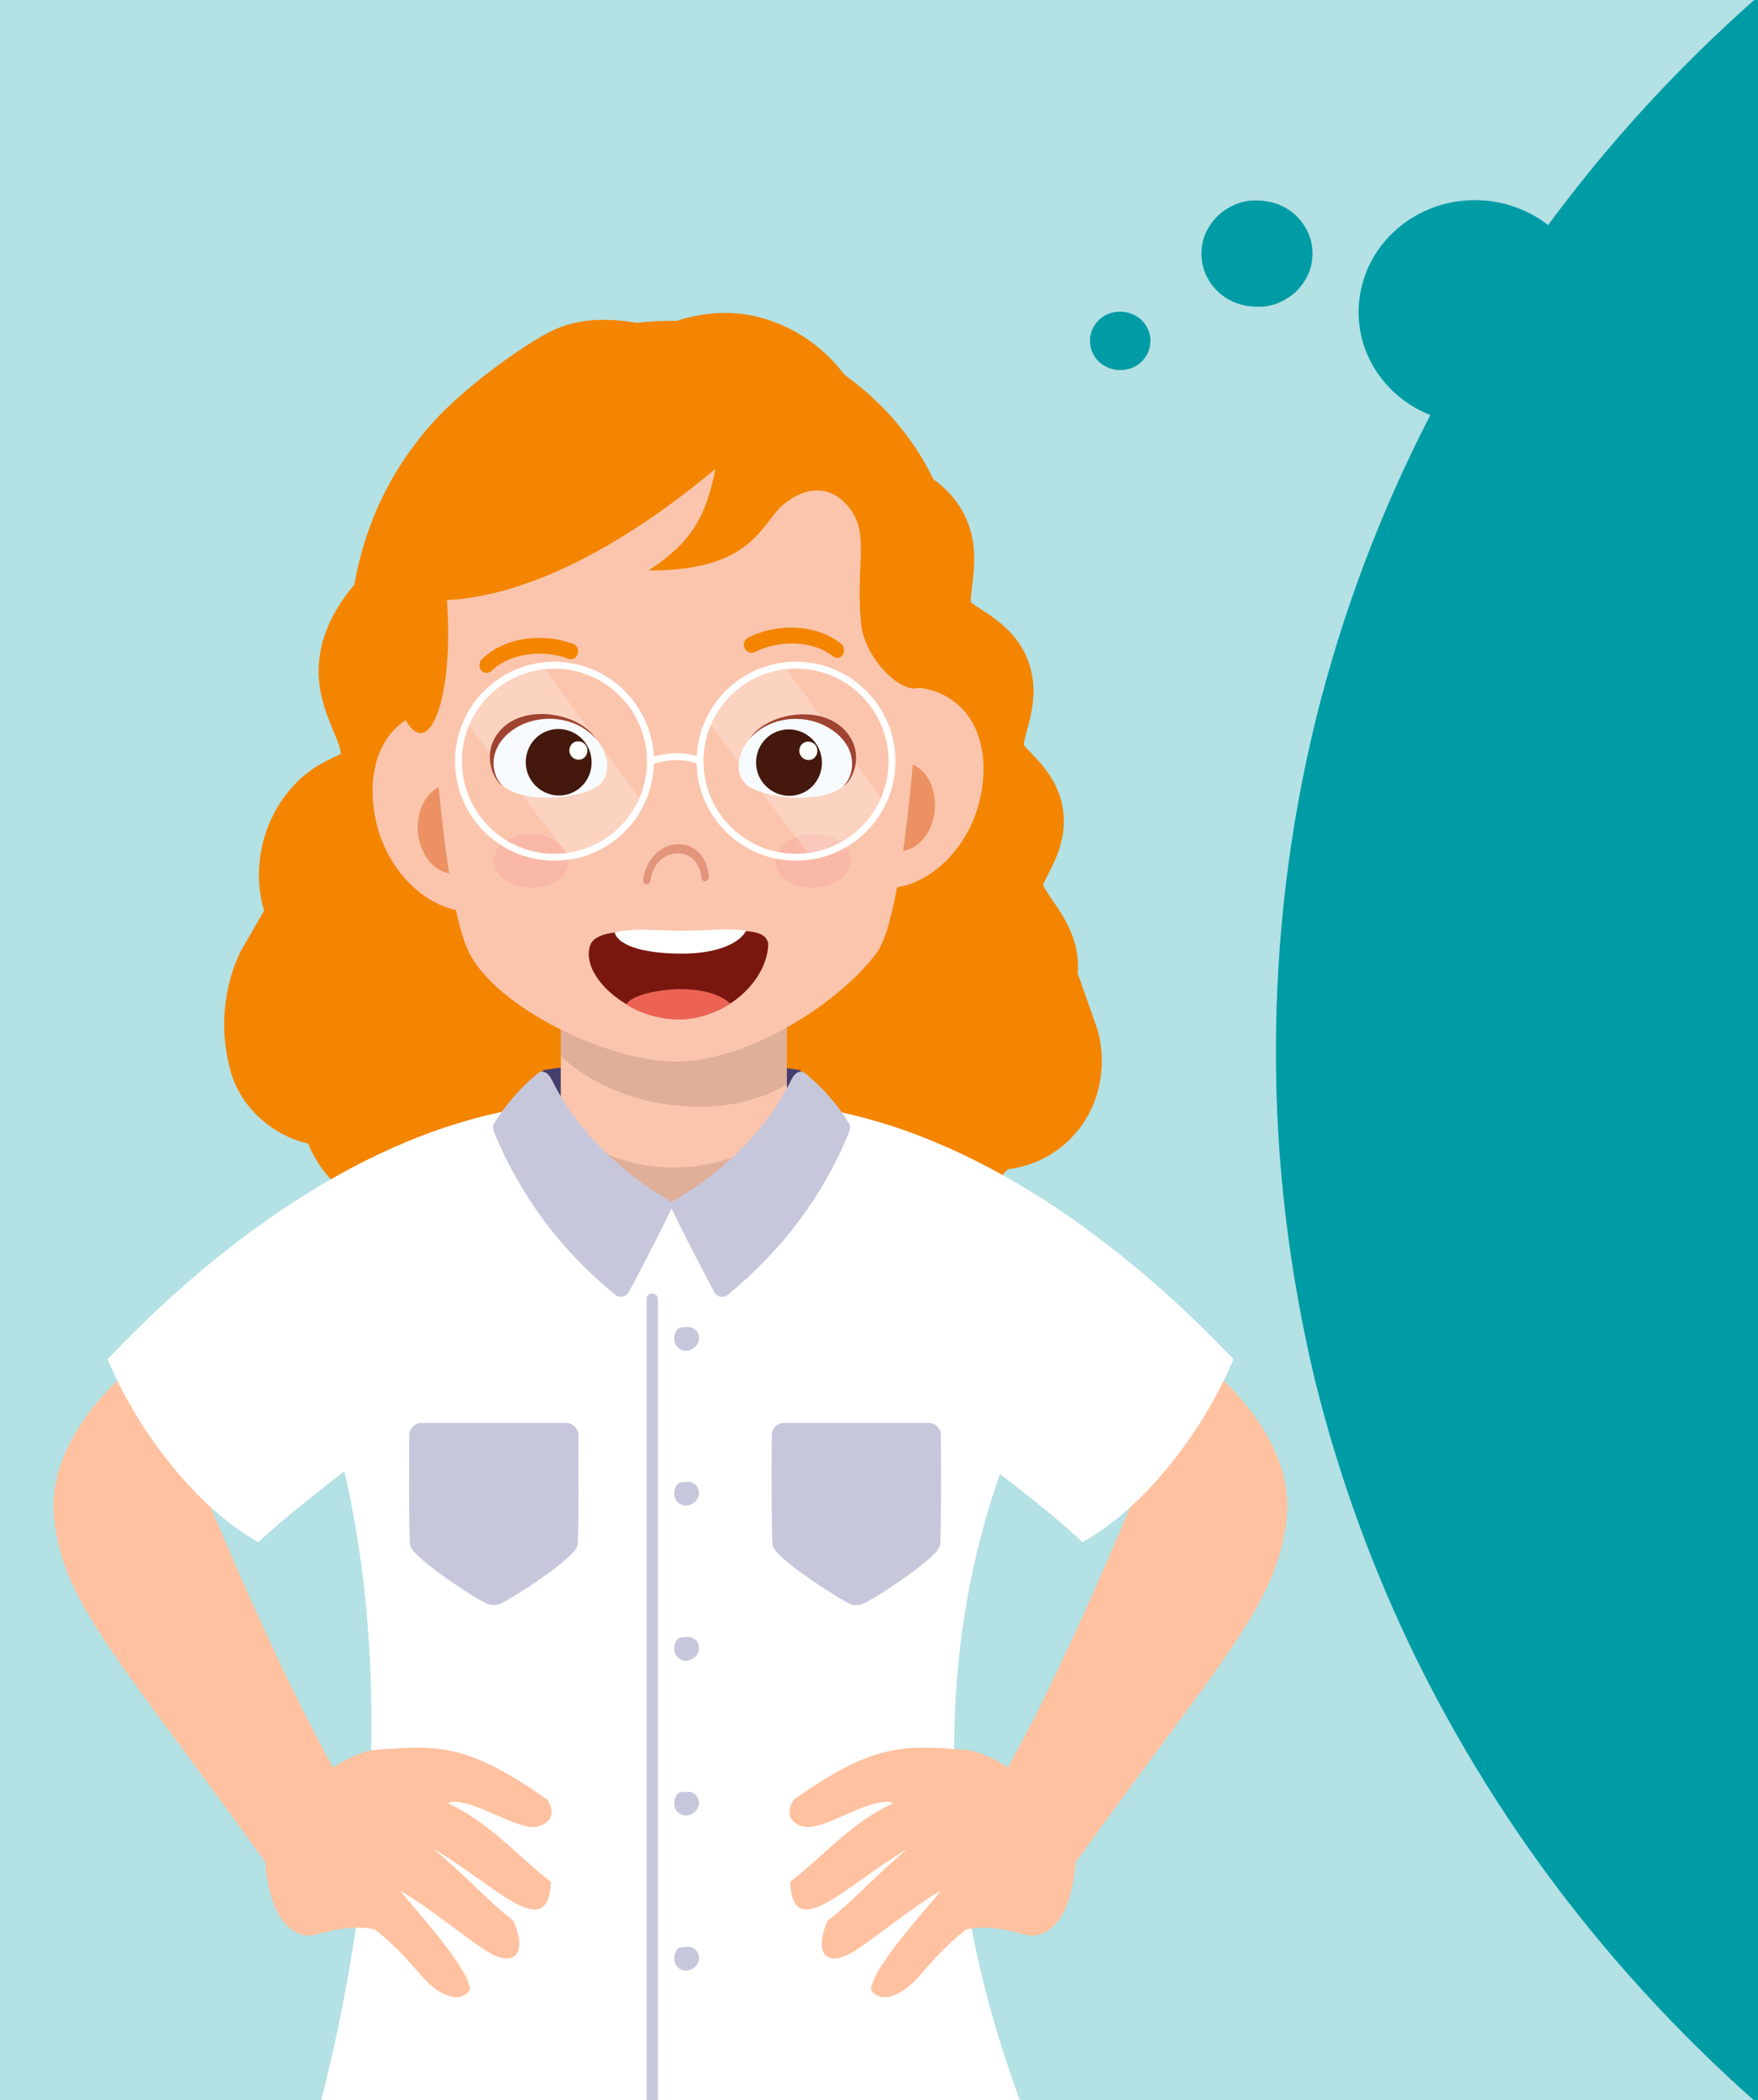 <?xml version="1.0" encoding="utf-8"?>
<!-- Generator: Adobe Illustrator 27.2.0, SVG Export Plug-In . SVG Version: 6.00 Build 0)  -->
<svg version="1.1" id="Lager_1" xmlns="http://www.w3.org/2000/svg" xmlns:xlink="http://www.w3.org/1999/xlink" x="0px" y="0px"
	 viewBox="0 0 500 597" style="enable-background:new 0 0 500 597;" xml:space="preserve">
<style type="text/css">
	.st0{fill:#FFFFFF;}
	.st1{clip-path:url(#SVGID_00000003074545013859927610000017808035718642079132_);}
	.st2{opacity:0.3;fill:#009CA6;}
	.st3{fill:#009CA6;}
	.st4{clip-path:url(#SVGID_00000145740691273573753470000014146760364067288762_);}
	.st5{fill:#F48500;}
	.st6{fill:#F48500;stroke:#F48500;stroke-width:26.579;stroke-miterlimit:10;}
	.st7{fill:#FFC19F;}
	.st8{fill:#3B2744;}
	.st9{fill:#453F6F;}
	.st10{fill:#DFAF9A;}
	.st11{fill:#C7C7DC;}
	.st12{fill:#FBC5AD;}
	.st13{opacity:0.11;clip-path:url(#SVGID_00000131340631261877733840000008008187315113884074_);}
	.st14{fill:#EC9163;}
	.st15{opacity:0.55;fill:#D06E54;}
	.st16{fill:#79170E;}
	.st17{fill:#EC6354;}
	.st18{opacity:0.22;fill:#F18B94;}
	.st19{opacity:0.23;fill:#FFFFFF;}
	.st20{fill:none;stroke:#FFFFFF;stroke-width:1.956;stroke-miterlimit:10;}
	.st21{fill:#F8FBFD;}
	.st22{fill:#9E4431;}
	.st23{fill:#44180D;}
	.st24{fill:#FDFFFD;}
</style>
<path class="st0" d="M500,0H0v597h500V0z"/>
<g>
	<g>
		<defs>
			<rect id="SVGID_1_" width="500" height="597"/>
		</defs>
		<clipPath id="SVGID_00000009592029674189145720000010664251600394148746_">
			<use xlink:href="#SVGID_1_"  style="overflow:visible;"/>
		</clipPath>
		<g style="clip-path:url(#SVGID_00000009592029674189145720000010664251600394148746_);">
			<path class="st2" d="M500,0H0v597h500V0z"/>
			<path class="st3" d="M310,96.9c0-2.2,0.9-4.3,2.5-5.9c1.6-1.6,3.8-2.4,6.1-2.4c2.3,0,4.5,0.9,6.1,2.4c1.6,1.6,2.5,3.7,2.5,5.9
				c0,2.2-0.9,4.3-2.5,5.9c-1.6,1.6-3.8,2.4-6.1,2.4c-2.3,0-4.5-0.9-6.1-2.4C310.9,101.2,310,99.1,310,96.9z M341.7,72.1
				c0-2,0.4-4,1.2-5.8c0.8-1.8,2-3.5,3.4-4.9c1.5-1.4,3.2-2.5,5.1-3.3c1.9-0.8,4-1.2,6.1-1.1c2.1,0,4.1,0.4,6.1,1.1
				c1.9,0.8,3.7,1.9,5.1,3.3c1.5,1.4,2.6,3.1,3.4,4.9c0.8,1.8,1.2,3.8,1.2,5.8c0,2-0.4,4-1.2,5.8c-0.8,1.8-2,3.5-3.4,4.9
				c-1.5,1.4-3.2,2.5-5.1,3.3c-1.9,0.8-4,1.2-6.1,1.1c-2.1,0-4.1-0.4-6.1-1.1c-1.9-0.8-3.7-1.9-5.1-3.3c-1.5-1.4-2.6-3.1-3.4-4.9
				C342.1,76.1,341.7,74.1,341.7,72.1z M362.9,298.5c0-31.7,3.8-63.3,11.4-94.2c7.4-29.9,18.3-58.8,32.5-86.3
				c-6-2.4-11.1-6.4-14.7-11.5c-3.7-5.2-5.7-11.4-5.7-17.8c0-4.2,0.9-8.4,2.6-12.4c1.7-3.8,4.1-7.2,7.1-10.1c3-2.9,6.6-5.2,10.5-6.8
				c4.1-1.7,8.5-2.5,12.9-2.5c3.8,0,7.6,0.6,11.2,1.9c3.5,1.2,6.7,2.9,9.6,5.2c23-31.2,50.5-59.1,81.6-82.9v635
				c-24.3-18.6-46.3-39.7-65.8-62.9c-19.6-23.3-36.4-48.7-50.2-75.5c-14-27.3-24.7-56.1-32-85.7
				C366.6,361.3,362.8,329.9,362.9,298.5L362.9,298.5z"/>
		</g>
	</g>
</g>
<g>
	<defs>
		<path id="SVGID_00000034080660372167842970000003924970499453279874_" d="M500,0H0v597h500V0z"/>
	</defs>
	<clipPath id="SVGID_00000083069560982488692280000001628265565627400872_">
		<use xlink:href="#SVGID_00000034080660372167842970000003924970499453279874_"  style="overflow:visible;"/>
	</clipPath>
	<g style="clip-path:url(#SVGID_00000083069560982488692280000001628265565627400872_);">
		<g>
			<path class="st5" d="M99.5,185.2c2.7,76.6,61.8,111,111.8,100.1s77.9-69.1,57.6-139.9c-8.3-29.1-43.5-61.1-93.1-52.9
				C124.4,100.9,98.1,143.9,99.5,185.2z"/>
			<g>
				<path class="st6" d="M299,295.2c-1.3,2.8-4.4,4.5-7.2,3.9c-2.8-0.6-5.2-3.4-5.4-6.5c-0.5-6.1,5.9-10.4,6.8-16.5
					c1.3-9.1-10.2-15.5-9.9-24.8c0.2-6.8,6.8-12.3,5.9-19.1c-0.9-6.9-9.1-10.2-11-16.9c-2-7.3,4.3-15.2,1.9-22.4
					c-2.5-7.6-12.7-8.8-16.1-15.9c-3.3-7,1.6-16-1-23.3c-2.8-7.9-12.3-9.7-18.4-14.9c-6.8-5.9-9.2-15.9-14.4-23.4
					c-4.9-7-12.4-11.7-20.3-12.9c-7-1-14.9,1-21.1,5.1c-6.5-2.3-18.3-5.5-26.2-1.5c-8.7,4.4-30.9,20.7-34.7,30.3
					c-2.7,6.8-2,14.8-4.6,21.6c-2.4,6.1-7.1,10.7-11.3,15.5c-4.2,4.8-8.1,10.7-8.1,17.3c0,5.4,2.7,10.4,4.6,15.4
					c1.9,5,2.9,11.2-0.1,15.6c-2.5,3.7-7.1,4.9-10.9,7.1c-8,4.8-12.3,15.7-9.9,25.3c0.9,3.5,2.5,6.7,3.7,10c1.3,3.3,2.2,7,1.5,10.6
					c-0.7,3.5-3.3,6.9-6.6,7.1c-3,0.2-5.6-6-5.6-6s-6.2,10.7-2.2,25.1c2.3,8.3,13.1,14.2,20.2,10.2c-0.6,6.8,2.7,13.9,8.1,17.4
					c5.4,3.5,12.7,3.3,18-0.5c3.5,5.9,10.8,8.9,17,6.9c6.2-2,10.9-8.7,10.9-15.8c0-5.8-2.8-11.1-3.4-16.9
					c-0.9-8.9,3.4-17.3,7.2-25.2c3.8-8,7.1-17.2,4.3-25.6c-2.5-7.5-9.3-12.1-14.7-17.6c-5.4-5.5-9.8-14.2-6.1-21.2
					c4-7.6,11.6-8.9,15.2-16.7c3.3-7.2,3.5-17.5,5.4-25.3c7-29,26.8-36.4,31.8-37.8c6.1,0.7,12.1,2.7,14.9,8.3
					c2.2,4.3,1.7,9.7,3.3,14.3c2.1,6,7.3,9.9,11.9,14c4.6,4,9.2,9.3,9.1,15.7c0,8.5-8.2,15.4-7.5,23.8c0.9,9.9,13.1,14.3,15.8,23.8
					c3.5,12.1-10,23.5-8.2,36c0.9,6.3,5.7,11.6,5.8,18c0.1,8.3-7.5,14.2-9.9,22.1c-2.3,7.8,1.6,17.1,8.5,20.4
					c6.9,3.3,15.9,0.1,19.7-6.9c2.8,4.4,7.9,6.9,12.8,6.1c4.9-0.8,9.2-4.7,10.7-9.8c5.9,1.7,12.6-0.4,16.7-5.3
					C300,308.8,301.2,301.4,299,295.2z"/>
			</g>
			<g>
				<g>
					<path class="st7" d="M303.8,532.4c-1.7,2.3-19.4-25.8-18-28.4c21.8-38.4,48.6-107,53.3-119.1c0,0,29.8,20.6,26.8,47
						C363.2,456.8,346.2,473.1,303.8,532.4z"/>
					<path class="st0" d="M350.8,386.4c-8.1,19.6-24.9,42.1-42.9,52c-14.3-13.5-45.2-35.1-46-37.5c-15.8-43.5-26.7-83.2-26.8-85.5
						C282.4,324,324.1,358.2,350.8,386.4z"/>
					<g>
						<g>
							<path class="st8" d="M187,575.3c17.4-0.7,34.7-3.2,51.6-7.6c3.6-0.9,6.1-4,6.4-7.7c0.1-0.9,0.1-1.9,0.2-2.8
								c0.1-1.7-1.5-2.9-3.1-2.4c-17.7,5.8-36.5,8.5-55.1,7.9c-18.6,0.6-37.4-2-55.1-7.9c-1.6-0.5-3.2,0.7-3.1,2.4
								c0.1,0.9,0.1,1.9,0.2,2.8c0.3,3.6,2.8,6.8,6.4,7.7C152.2,572.1,169.6,574.6,187,575.3z"/>
						</g>
					</g>
					<g>
						<path class="st0" d="M191,633.7c0,0,0.1,0,0.1,0c31.2-1.2,81.2-8.4,101.7-28.3c1.6-1.6-44.1-91.4-6.6-191.4
							c-19-17.3-26.6-20.8-19.2-81.1c0,0,0,0,0,0c-14.8-4.9-41.7-21.9-76.1-21.9c-34.4,0-62.8,15.4-77.6,20.3c0,0,0,0,0,0
							c7.4,60.3-0.2,54.9-19.2,72.2c28.9,99.3-5.8,199.4-4.2,201c20.6,19.9,69.6,28.1,100.8,29.2C190.9,633.7,191,633.7,191,633.7z"
							/>
						<path class="st7" d="M151.6,519.4c-6,0-17-8-23.5-7.1c0,0-0.4,0.2-0.6,0.4c11.8,5.4,20.4,15.6,29.2,22.3
							c-0.8,18-15.9,0.8-33.3-9.3c9.8,8.2,15.7,15.1,22.6,20.3c4.1,9.2,0.4,13.3-6.9,9.1c-5.6-3.3-14.9-11.3-25-17.5
							c-1,0,18.9,20.6,19.6,27.9c-1.5,3.1-6.6,3.7-12.7-2.6c-3.3-3.4-6.5-8.1-14.4-14.4c-7.7-1.7-15.3,1.4-18.6,1.8
							c-12-0.4-13.2-22-12.4-26.2c2.2-10.8,21.6-26,31.6-26.7c16.9-1.1,25.3-2.2,48.4,14.2C159.2,516.8,154.5,519.4,151.6,519.4z"/>
						<path class="st7" d="M77.6,532.4c1.7,2.3,19.4-25.8,18-28.4C73.8,465.6,47,397.1,42.2,385c0,0-29.8,20.6-26.8,47
							C18.2,456.8,35.3,473.1,77.6,532.4z"/>
						<path class="st0" d="M30.6,386.4c8.1,19.6,24.9,42.1,42.9,52c14.3-13.5,45.2-35.1,46-37.5c15.8-43.5,26.7-83.2,26.8-85.5
							C99,324,57.3,358.2,30.6,386.4z"/>
						<g>
							<path class="st9" d="M191,341.6c8.7-0.3,16.8-7.6,22.4-13c6-5.8,11.4-10.8,15.6-17.9c0.5-0.9,1.4-3.1-1.5-6.5
								c-11.1-1.7-23.8-2.6-36.5-2.6c-12.7,0-25.4,0.9-36.5,2.6c-2.8,3.5-2,5.6-1.5,6.5c4.1,7,9.6,12.1,15.6,17.9
								C174.2,334.1,182.3,341.4,191,341.6z"/>
						</g>
						<g>
							<path class="st10" d="M191,341.6c8.7-0.2,16.8-4.3,22.4-7.5c6-3.3,11.4-6.2,15.6-10.2c0.5-0.5,1.4-1.8-1.5-3.7
								c-11.1-1-23.8-1.5-36.5-1.5c-12.7,0-25.4,0.5-36.5,1.5c-2.8,2-2,3.2-1.5,3.7c4.1,4,9.6,6.9,15.6,10.2
								C174.2,337.3,182.3,341.5,191,341.6z"/>
						</g>
						<path class="st11" d="M264.1,404.5c1.9,0,3.5,1.6,3.5,3.5c0,1.3,0.2,30.4-0.3,31.5c-0.2,0.5-0.6,1.1-1,1.6
							c-3.7,4.3-17.6,13.5-21,14.9c-0.9,0.4-2.5,0.4-3.5,0c-3.3-1.5-17.3-10.5-21-14.9c-0.4-0.5-0.8-1-1-1.6
							c-0.5-1.1-0.3-30.3-0.3-31.5c0-1.9,1.6-3.5,3.5-3.5H264.1z"/>
						<path class="st11" d="M119.9,404.5c-1.9,0-3.5,1.6-3.5,3.5c0,1.3-0.2,30.4,0.3,31.5c0.2,0.5,0.6,1.1,1,1.6
							c3.7,4.3,17.6,13.5,21,14.9c0.9,0.4,2.5,0.4,3.5,0c3.3-1.5,17.3-10.5,21-14.9c0.4-0.5,0.8-1,1-1.6c0.5-1.1,0.3-30.3,0.3-31.5
							c0-1.9-1.6-3.5-3.5-3.5H119.9z"/>
						<path class="st11" d="M183.9,369.3V627c0,2.1,3.2,2.1,3.2,0V369.3C187.1,367.2,183.9,367.2,183.9,369.3z"/>
						<path class="st11" d="M196.6,377.4c-0.7-0.2-1.5-0.2-2.2,0c-0.5-0.1-1-0.1-1.5,0.3c-0.6,0.5-0.9,1.3-1.1,2c0,0,0,0,0,0
							c0,0,0,0.1,0,0.1c-0.2,1.2,0.1,2.5,1,3.3c1.6,1.6,4.3,1,5.5-0.9C199.4,380.5,198.7,378,196.6,377.4z"/>
						<path class="st11" d="M196.6,421.4c-0.7-0.2-1.5-0.2-2.2,0c-0.5-0.1-1-0.1-1.5,0.3c-0.6,0.5-0.9,1.3-1.1,2c0,0,0,0,0,0
							c0,0,0,0.1,0,0.1c-0.2,1.2,0.1,2.5,1,3.3c1.6,1.6,4.3,1,5.5-0.9C199.4,424.5,198.7,422.1,196.6,421.4z"/>
						<path class="st11" d="M196.6,465.5c-0.7-0.2-1.5-0.2-2.2,0c-0.5-0.1-1-0.1-1.5,0.3c-0.6,0.5-0.9,1.3-1.1,2c0,0,0,0,0,0
							c0,0,0,0.1,0,0.1c-0.2,1.2,0.1,2.5,1,3.3c1.6,1.6,4.3,1,5.5-0.9C199.4,468.6,198.7,466.1,196.6,465.5z"/>
						<path class="st11" d="M196.6,509.5c-0.7-0.2-1.5-0.2-2.2,0c-0.5-0.1-1-0.1-1.5,0.3c-0.6,0.5-0.9,1.3-1.1,2c0,0,0,0,0,0
							c0,0,0,0.1,0,0.1c-0.2,1.2,0.1,2.5,1,3.3c1.6,1.6,4.3,1,5.5-0.9C199.4,512.6,198.7,510.2,196.6,509.5z"/>
						<path class="st11" d="M196.6,553.6c-0.7-0.2-1.5-0.2-2.2,0c-0.5-0.1-1-0.1-1.5,0.3c-0.6,0.5-0.9,1.3-1.1,2c0,0,0,0,0,0
							c0,0,0,0.1,0,0.1c-0.2,1.2,0.1,2.5,1,3.3c1.6,1.6,4.3,1,5.5-0.9C199.4,556.7,198.7,554.3,196.6,553.6z"/>
						<path class="st11" d="M196.6,597.6c-0.7-0.2-1.5-0.2-2.2,0c-0.5-0.1-1-0.1-1.5,0.3c-0.6,0.5-0.9,1.3-1.1,2c0,0,0,0,0,0
							c0,0,0,0.1,0,0.1c-0.2,1.2,0.1,2.5,1,3.3c1.6,1.6,4.3,1,5.5-0.9C199.4,600.7,198.7,598.3,196.6,597.6z"/>
					</g>
					<path class="st7" d="M229.8,519.4c6,0,17-8,23.5-7.1c0,0,0.4,0.2,0.6,0.4c-11.8,5.4-20.4,15.6-29.2,22.3
						c0.8,18,15.9,0.8,33.3-9.3c-9.8,8.2-15.7,15.1-22.6,20.3c-4.1,9.2-0.4,13.3,6.9,9.1c5.6-3.3,14.9-11.3,25-17.5
						c1,0-18.9,20.6-19.6,27.9c1.5,3.1,6.6,3.7,12.7-2.6c3.3-3.4,6.5-8.1,14.4-14.4c7.7-1.7,15.3,1.4,18.6,1.8
						c12-0.4,13.2-22,12.4-26.2c-2.2-10.8-21.6-26-31.6-26.7c-16.9-1.1-25.3-2.2-48.4,14.2C222.2,516.8,226.9,519.4,229.8,519.4z"/>
				</g>
			</g>
			<g>
				<g>
					<path class="st12" d="M223.8,274.6v37c0.1,11.1-14.1,20.2-31.9,20.3c-17.8,0.1-32.4-8.8-32.4-19.9v-37.4H223.8z"/>
					<g>
						<defs>
							<path id="SVGID_00000070110031587727229310000008802115490169403031_" d="M223.8,274.6v37c0.1,11.1-14.1,20.2-31.9,20.3
								c-17.8,0.1-32.4-8.8-32.4-19.9v-37.4H223.8z"/>
						</defs>
						<clipPath id="SVGID_00000122695972823310043270000008019545088157071779_">
							<use xlink:href="#SVGID_00000070110031587727229310000008802115490169403031_"  style="overflow:visible;"/>
						</clipPath>
						<g style="opacity:0.11;clip-path:url(#SVGID_00000122695972823310043270000008019545088157071779_);">
							<g>
								<path d="M149.9,276.2c-2.9,16.6,14.2,33.4,38.1,37.5c23.9,4.2,45.6-5.9,48.5-22.5c2.9-16.6-14.2-33.4-38.1-37.5
									C174.5,249.6,152.8,259.6,149.9,276.2z"/>
							</g>
						</g>
					</g>
					<g>
						<path class="st12" d="M106.9,233.3c3.6,16.6,17.6,27.1,28.2,25.6c10.6-1.5,12.7-15.1,11-31.1c-1.8-16-11.8-27.7-22.3-26.2
							C109.3,203.8,103.5,217.7,106.9,233.3z"/>
						<path class="st14" d="M118.9,237c0.8,7,5.8,12.1,11.2,11.3c5.4-0.8,9.1-7.1,8.4-14.1c-0.8-7-5.8-12.1-11.1-11.3
							C121.9,223.7,118.1,230,118.9,237z"/>
						<path class="st12" d="M278.6,227.7c-4,16.4-18.1,26.4-28.6,24.5c-10.5-1.8-12.2-15.4-10.1-31.2c2.1-15.8,12.3-27.2,22.8-25.3
							C276.9,198.4,282.3,212.4,278.6,227.7z"/>
						<path class="st14" d="M265.8,231c-0.9,6.9-6,11.8-11.3,10.8c-5.3-0.9-8.9-7.3-8-14.2c0.9-6.9,6-11.8,11.3-10.8
							C263.2,217.7,266.7,224.1,265.8,231z"/>
						<path class="st12" d="M260.4,153.5c4.1,11-1.2,104-11,117.3c-10.4,14.1-36.4,31-57.3,31c-19.2,0-51.1-15.4-58.8-31.2
							c-9.1-18.7-13.1-102.8-10-113c10.5-34.3,36.4-35.1,70.3-34.6C225.4,123.6,249.6,125,260.4,153.5z"/>
						<path class="st15" d="M184,251.4c0.5,0,0.9-0.5,1-1.1c0.7-4.5,3.6-7.5,7.4-7.7c3.8-0.2,6.7,2.6,7.1,6.9c0.1,0.7,0.6,1.2,1.2,1
							c0.6-0.1,1-0.8,0.9-1.5c-0.5-5.6-4.3-9.3-9.1-9c-4.8,0.3-8.7,4.3-9.6,10c-0.1,0.7,0.3,1.3,0.8,1.4L184,251.4z"/>
						<g>
							<path class="st16" d="M167.7,269.2c-2.4,9.2,12.7,21.5,26.8,20.5c14-1,23.9-12.1,24-21.4c-0.8-5.1-10-3.5-23.8-3.4
								C180.9,264.8,169.1,263.6,167.7,269.2z"/>
							<path class="st17" d="M193.2,281.2c6.5,0,11.4,1.3,14.5,4.1c-3.7,2.3-8.8,4.5-14.2,4.5c-6.1,0-12-1.9-15.4-4.3
								C179.8,282.8,187.4,281.3,193.2,281.2z"/>
							<path class="st0" d="M174.8,265.1c4.8-1.4,12.2-0.5,19.1-0.5c7.8,0,13.5-0.9,18.3,0c-2,3.8-8.7,6.4-17.6,6.5
								C184.3,271.2,176,269.2,174.8,265.1z"/>
						</g>
						<path class="st5" d="M113.5,174.4c-5.3-0.8-4-2.9-9.2-4.5c19.4-8.2,11.1-43.3,36.1-60.4c41.2-23.9,73.6-17.1,85-10.4
							c21,12.3,38.7,34.2,41.1,55.9c3.7,19.5-5.5,28.9,3.1,32.5c-9,4.2-2.1,6-5,1c-0.2,16.3-18.5,1.7-19.7-11.2
							c-1.5-15.3,1.9-24-2-30.9c-3.3-5.9-10.5-10.5-19.7-3.3c-6.8,5.3-8.4,19.2-38.8,19.1c12.7-8.2,16.4-15.8,19.1-28.9
							c-2.5,1.8-40.1,35.5-76.4,37.3c2.1,27.5-5.1,47-12.2,33.3C112,206.3,113.7,192.6,113.5,174.4z"/>
						<path class="st18" d="M140.5,243.7c-0.7,4.2,3.5,8,9.3,8.6c5.8,0.6,11.1-2.3,11.8-6.5c0.7-4.2-3.5-8-9.3-8.6
							C146.5,236.6,141.2,239.5,140.5,243.7z"/>
						<path class="st18" d="M241.8,243.7c0.7,4.2-3.5,8-9.3,8.6c-5.8,0.6-11.1-2.3-11.8-6.5c-0.7-4.2,3.5-8,9.3-8.6
							C235.8,236.6,241.1,239.5,241.8,243.7z"/>
						<path class="st5" d="M238.3,187c-0.5,0-1-0.1-1.4-0.4c-5.4-4.4-15-4.9-22.3-1.2c-1,0.5-2.2,0-2.8-1.1c-0.5-1.1-0.1-2.4,0.9-3
							c8.7-4.4,19.8-3.7,26.5,1.7c0.9,0.7,1.1,2.1,0.5,3.1C239.4,186.7,238.8,187,238.3,187z"/>
						<path class="st5" d="M138.4,191.3c-0.6,0-1.1-0.2-1.5-0.7c-0.8-0.9-0.7-2.3,0.1-3.1c6-6.1,17-7.9,26.1-4.4
							c1.1,0.4,1.6,1.7,1.2,2.8c-0.4,1.2-1.6,1.8-2.6,1.4c-7.6-2.9-17.1-1.4-22,3.5C139.3,191.1,138.8,191.3,138.4,191.3z"/>
						<g>
							<path class="st19" d="M154.8,190.1l27.9,37.9c0,0-8.4,16.1-21.8,14.3l-28.2-37C132.7,205.3,140.4,189.1,154.8,190.1z"/>
							<path class="st19" d="M223.5,190.1l27.9,37.9c0,0-8.4,16.1-21.8,14.3l-28.2-37C201.4,205.3,209,189.1,223.5,190.1z"/>
							<path class="st20" d="M185,216.4c0,15.1-12.2,27.3-27.3,27.3c-15.1,0-27.3-12.2-27.3-27.3c0-15.1,12.2-27.3,27.3-27.3
								C172.7,189.1,185,201.4,185,216.4z"/>
							<path class="st20" d="M253.7,216.4c0,15.1-12.2,27.3-27.3,27.3s-27.3-12.2-27.3-27.3c0-15.1,12.2-27.3,27.3-27.3
								S253.7,201.4,253.7,216.4z"/>
							<path class="st20" d="M185,216.4c0,0,7.8-2.9,14.1,0"/>
						</g>
						<g>
							<path class="st21" d="M169.4,209.9c4.7,5.6,4.1,11.7,0,14c-6.3,3.5-21.1,4.4-26.6-0.7c-5.3-4.9-2.7-13.9,6-17.7
								C156.4,202.2,164.8,204.5,169.4,209.9z"/>
							<g>
								<path class="st22" d="M141.8,208.2c6.8-8.6,23.1-5.6,27.7,1.9c-4.7-5.6-13.5-7.3-20.6-4.3c-4.4,1.9-7.5,5.3-8.3,9.1
									c-0.7,3,0.2,6.5,2.4,8.5C140.5,222.1,136.8,214.5,141.8,208.2z"/>
							</g>
							<path class="st23" d="M167.6,213.2c1.9,4.9-0.4,10.4-5.2,12.3c-4.8,1.9-10.2-0.5-12.2-5.3c-1.9-4.9,0.4-10.4,5.2-12.3
								C160.2,206,165.7,208.4,167.6,213.2z"/>
							<path class="st24" d="M166.9,212.4c0.5,1.3-0.1,2.9-1.4,3.4c-1.3,0.5-2.8-0.1-3.4-1.5c-0.5-1.3,0.1-2.9,1.4-3.4
								C164.8,210.4,166.3,211,166.9,212.4z"/>
						</g>
						<g>
							<path class="st21" d="M213.3,209.9c-4.7,5.6-4,11.7,0.2,14c6.3,3.5,21.1,4.4,26.6-0.6c5.3-4.9,2.5-13.9-6.3-17.7
								C226.2,202.3,217.8,204.5,213.3,209.9z"/>
							<g>
								<path class="st22" d="M240.9,208.3c-6.9-8.6-23.2-5.6-27.7,1.8c4.7-5.6,13.4-7.3,20.5-4.2c4.4,1.9,7.6,5.3,8.4,9.1
									c0.7,3-0.1,6.5-2.3,8.5C242.4,222.2,246,214.6,240.9,208.3z"/>
							</g>
							<path class="st23" d="M233.1,213.3c1.9,4.9-0.4,10.4-5.2,12.3c-4.8,1.9-10.2-0.5-12.2-5.3c-1.9-4.9,0.4-10.4,5.2-12.3
								C225.7,206.1,231.2,208.5,233.1,213.3z"/>
							<path class="st24" d="M232.3,212.5c0.5,1.3-0.1,2.9-1.4,3.4c-1.3,0.5-2.8-0.1-3.4-1.5c-0.5-1.3,0.1-2.9,1.4-3.4
								C230.3,210.5,231.8,211.1,232.3,212.5z"/>
						</g>
					</g>
				</g>
			</g>
		</g>
		<path class="st11" d="M191,343.5c2.4,5.4,11.9,23.5,12.1,23.7c0.5,1.3,2.4,2.1,3.9,0.9c15.5-12.7,27.1-28.2,34.4-46
			c0.6-1.5,0.4-2.2,0.1-2.7c-3.3-5.4-7.4-10.1-12.4-14.2c-1.7-1.4-3.3,0.2-4,1.7c-7,14.3-19.8,26.8-34.1,34.8
			c-14.3-8.1-27.1-20.5-34.1-34.8c-0.7-1.5-2.3-3.1-4-1.7c-5,4.1-9.1,8.9-12.4,14.2c-0.3,0.5-0.5,1.1,0.1,2.7
			c7.4,17.8,18.9,33.4,34.4,46c1.5,1.2,3.3,0.3,3.9-0.9C179.1,367,188.6,348.8,191,343.5z"/>
	</g>
</g>
</svg>
